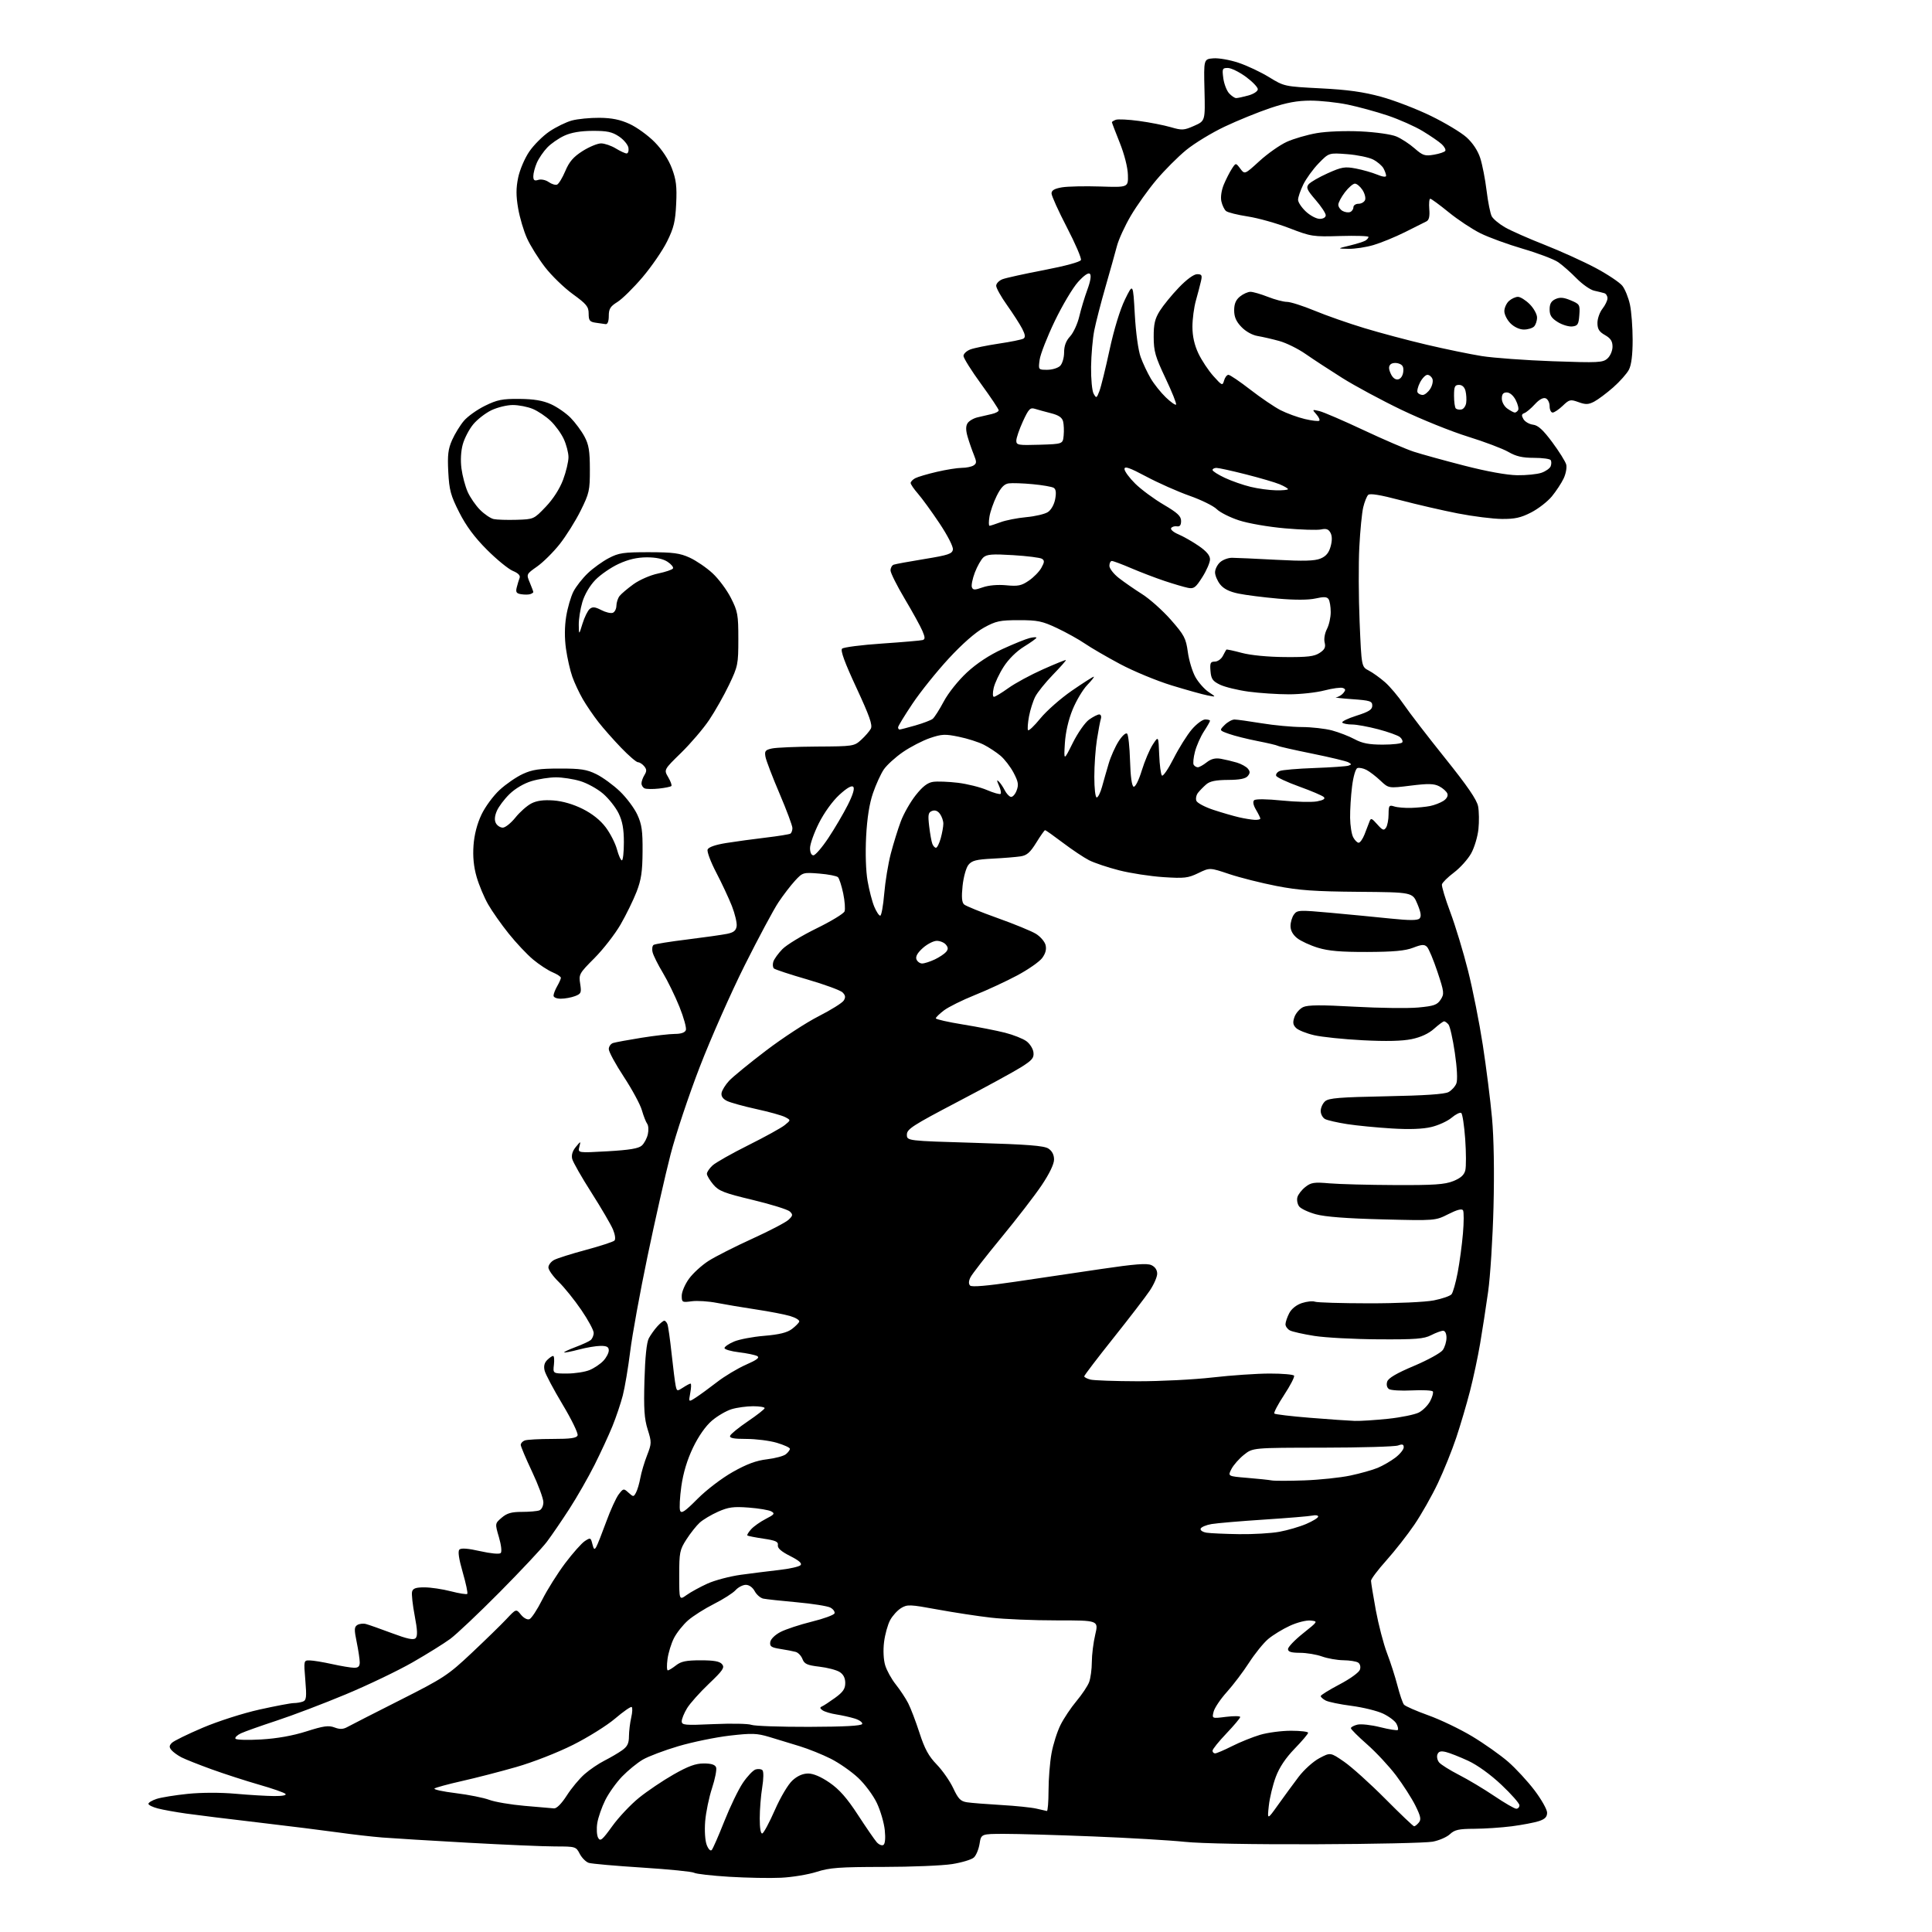 <?xml version="1.0" encoding="UTF-8" standalone="no"?>
<!-- Filename: 3868c895cef232ed58749d1c02a83d308ee3fa134496bd807ff5f1561aa3edf8.svg -->
<!-- Created with https://svgstud.io -->
<svg
  version="1.1"
  xmlns="http://www.w3.org/2000/svg"
  xmlns:xlink="http://www.w3.org/1999/xlink"
  xmlns:svg="http://www.w3.org/2000/svg"
  xmlns:rdf="http://www.w3.org/1999/02/22-rdf-syntax-ns#"
  xmlns:cc="http://creativecommons.org/ns#"
  xmlns:dc="http://purl.org/dc/elements/1.1/"
  viewBox="0 0 768 768"
  width="768"
  height="768"
  role="img"
  aria-labelledby="titleID descID"
>
  <title id="titleID">balloon animal godzilla</title>
  <desc id="descID">AI-generated SVG illustration: balloon animal godzilla, created on https://svgstud.io</desc>

  <rect width="100%" height="100%" fill="white" />


  <path stroke="none" fill="black" fill-rule="evenodd" d="M310.50,746.43C306.10,746.65 296.82,746.47 289.88,746.05C282.94,745.62 276.66,744.91 275.93,744.46C275.20,744.00 265.94,743.08 255.36,742.40C244.78,741.73 235.19,740.88 234.05,740.52C232.91,740.15 231.30,738.54 230.46,736.93C228.98,734.05 228.80,734.00 220.72,733.99C216.20,733.99 200.57,733.32 186.00,732.51C171.43,731.70 156.12,730.77 152.00,730.44C147.88,730.11 140.00,729.21 134.50,728.43C129.00,727.66 114.83,725.89 103.00,724.50C91.17,723.12 78.12,721.51 74.00,720.92C69.88,720.34 64.81,719.43 62.75,718.89C60.69,718.36 59.00,717.53 59.00,717.04C59.00,716.55 60.46,715.68 62.25,715.09C64.04,714.50 69.59,713.60 74.58,713.09C80.02,712.53 87.63,712.51 93.58,713.04C99.04,713.53 105.95,713.94 108.95,713.96C112.30,713.99 114.03,713.64 113.45,713.08C112.93,712.57 108.22,710.93 103.00,709.44C97.78,707.94 89.32,705.21 84.20,703.36C79.09,701.51 73.65,699.35 72.13,698.57C70.60,697.78 68.81,696.47 68.14,695.67C67.19,694.52 67.23,693.92 68.34,692.80C69.12,692.03 74.64,689.32 80.63,686.78C86.70,684.20 96.63,681.02 103.12,679.58C109.51,678.16 115.66,677.00 116.79,677.00C117.91,677.00 119.55,676.72 120.43,676.39C121.79,675.87 121.93,674.58 121.37,667.89C120.72,660.04 120.73,660.00 123.11,660.04C124.42,660.05 128.43,660.71 132.00,661.50C135.57,662.29 139.51,662.95 140.75,662.96C142.41,662.99 143.00,662.42 143.00,660.81C143.00,659.61 142.45,655.98 141.79,652.75C140.76,647.76 140.80,646.74 142.04,645.96C142.84,645.46 144.40,645.28 145.50,645.58C146.60,645.87 151.23,647.50 155.79,649.21C161.94,651.51 164.37,652.03 165.21,651.19C166.04,650.36 165.95,648.05 164.85,642.28C164.03,638.00 163.56,633.71 163.80,632.75C164.13,631.41 165.28,631.00 168.72,631.00C171.19,631.00 175.91,631.70 179.22,632.56C182.52,633.41 185.46,633.88 185.75,633.59C186.03,633.30 185.22,629.45 183.94,625.02C182.39,619.64 181.95,616.65 182.62,615.98C183.30,615.30 186.03,615.51 190.89,616.61C195.11,617.56 198.52,617.88 199.04,617.36C199.55,616.85 199.25,614.20 198.33,611.05C196.74,605.62 196.74,605.62 199.43,603.31C201.51,601.52 203.31,601.00 207.47,601.00C210.42,601.00 213.55,600.73 214.42,600.39C215.31,600.05 216.00,598.63 216.00,597.14C215.99,595.69 213.97,590.23 211.50,585.00C209.03,579.77 207.01,574.99 207.00,574.36C207.00,573.73 207.71,572.94 208.58,572.61C209.45,572.27 214.42,572.00 219.61,572.00C226.83,572.00 229.19,571.67 229.60,570.59C229.90,569.81 227.23,564.29 223.65,558.33C220.08,552.37 216.87,546.32 216.51,544.89C216.06,543.12 216.38,541.76 217.50,540.64C218.40,539.74 219.47,539.00 219.87,539.00C220.27,539.00 220.41,540.58 220.19,542.50C219.78,546.00 219.78,546.00 225.42,546.00C228.53,546.00 232.56,545.37 234.39,544.61C236.22,543.85 238.68,542.19 239.86,540.92C241.04,539.66 242.00,537.81 242.00,536.81C242.00,535.43 241.22,535.00 238.75,535.01C236.96,535.02 233.05,535.68 230.05,536.48C227.05,537.27 224.45,537.78 224.27,537.61C224.10,537.43 226.10,536.49 228.73,535.50C231.35,534.52 234.06,533.28 234.75,532.74C235.44,532.20 236.00,530.89 236.00,529.84C236.00,528.79 233.78,524.68 231.07,520.72C228.36,516.75 224.31,511.72 222.07,509.55C219.83,507.37 218.00,504.80 218.00,503.83C218.00,502.86 219.01,501.53 220.25,500.86C221.49,500.19 227.19,498.39 232.93,496.85C238.67,495.30 243.76,493.64 244.25,493.15C244.77,492.63 244.52,490.80 243.67,488.74C242.86,486.80 239.01,480.22 235.12,474.11C231.22,468.01 227.78,461.97 227.46,460.69C227.08,459.17 227.57,457.53 228.89,455.94C230.90,453.50 230.90,453.50 230.29,455.91C229.68,458.32 229.68,458.32 241.53,457.65C250.22,457.15 253.84,456.55 255.13,455.38C256.10,454.51 257.18,452.47 257.53,450.86C257.89,449.24 257.77,447.37 257.26,446.71C256.76,446.04 255.82,443.63 255.16,441.34C254.51,439.05 251.28,433.08 247.99,428.06C244.69,423.05 242.00,418.09 242.00,417.04C242.00,415.99 242.79,414.89 243.75,414.60C244.71,414.30 249.78,413.37 255.00,412.53C260.23,411.69 266.20,411.01 268.28,411.00C270.72,411.00 272.27,410.47 272.64,409.49C272.96,408.66 271.81,404.49 270.09,400.22C268.36,395.94 265.39,389.86 263.49,386.69C261.58,383.53 259.76,379.88 259.43,378.58C259.10,377.28 259.29,375.94 259.84,375.60C260.40,375.25 266.40,374.29 273.18,373.46C279.95,372.62 287.07,371.61 289.00,371.22C291.64,370.68 292.58,369.93 292.83,368.16C293.01,366.88 292.16,363.28 290.94,360.16C289.71,357.05 286.91,351.05 284.71,346.84C282.51,342.63 280.97,338.52 281.29,337.70C281.65,336.75 284.34,335.81 288.68,335.11C292.43,334.51 299.52,333.54 304.43,332.96C309.34,332.38 313.72,331.67 314.18,331.39C314.63,331.11 315.00,330.12 315.00,329.18C315.00,328.24 312.70,322.08 309.89,315.49C307.07,308.89 304.55,302.31 304.29,300.85C303.87,298.55 304.21,298.11 306.87,297.53C308.56,297.16 316.59,296.82 324.72,296.77C339.18,296.69 339.56,296.63 342.34,294.09C343.90,292.67 345.62,290.68 346.16,289.68C346.93,288.26 345.67,284.67 340.43,273.38C335.78,263.38 334.02,258.58 334.74,257.86C335.31,257.29 342.46,256.37 350.64,255.82C358.81,255.26 366.07,254.64 366.77,254.43C367.79,254.12 367.77,253.39 366.66,250.77C365.90,248.97 362.74,243.24 359.64,238.03C356.54,232.82 354.00,227.74 354.00,226.75C354.00,225.75 354.56,224.73 355.25,224.47C355.94,224.22 361.45,223.20 367.50,222.22C377.01,220.67 378.54,220.15 378.79,218.43C378.96,217.29 376.63,212.77 373.42,207.96C370.31,203.31 366.46,198.02 364.88,196.22C363.30,194.41 362.00,192.51 362.00,192.00C362.00,191.49 362.82,190.63 363.81,190.10C364.81,189.57 368.66,188.43 372.37,187.57C376.09,186.70 380.56,185.99 382.31,185.98C384.07,185.98 386.17,185.55 386.99,185.03C388.26,184.22 388.28,183.63 387.13,180.79C386.39,178.98 385.28,175.79 384.67,173.71C383.89,171.04 383.88,169.42 384.61,168.25C385.19,167.33 386.98,166.27 388.58,165.90C390.19,165.52 392.74,164.93 394.25,164.58C395.76,164.24 397.00,163.58 397.00,163.11C397.00,162.64 393.85,157.93 390.00,152.64C386.15,147.35 383.00,142.33 383.00,141.48C383.00,140.64 384.23,139.48 385.73,138.91C387.23,138.34 392.34,137.30 397.07,136.59C401.81,135.89 406.20,134.99 406.84,134.60C407.68,134.08 407.55,133.03 406.35,130.69C405.45,128.94 402.75,124.74 400.36,121.37C397.96,118.00 396.00,114.50 396.00,113.60C396.00,112.69 397.14,111.52 398.52,110.99C399.91,110.46 407.38,108.82 415.12,107.34C423.45,105.74 429.40,104.12 429.69,103.36C429.96,102.66 427.44,96.80 424.09,90.35C420.74,83.89 418.00,77.84 418.00,76.89C418.00,75.66 419.17,74.98 422.15,74.47C424.44,74.09 431.30,73.94 437.40,74.14C448.50,74.50 448.50,74.50 448.36,69.50C448.28,66.52 446.96,61.35 445.11,56.72C443.40,52.45 442.00,48.78 442.00,48.58C442.00,48.38 442.69,47.95 443.54,47.62C444.39,47.30 448.55,47.50 452.79,48.08C457.03,48.65 462.70,49.77 465.39,50.55C469.88,51.86 470.63,51.82 474.69,50.02C479.10,48.07 479.10,48.07 478.80,35.78C478.50,23.50 478.50,23.50 482.30,23.19C484.40,23.01 488.90,23.80 492.30,24.94C495.71,26.07 501.20,28.66 504.50,30.69C510.47,34.35 510.58,34.38 525.00,35.12C535.72,35.66 541.98,36.54 549.00,38.46C554.23,39.89 563.13,43.31 568.79,46.07C574.44,48.82 580.83,52.66 582.98,54.60C585.43,56.82 587.45,59.86 588.41,62.81C589.25,65.39 590.39,71.22 590.94,75.77C591.49,80.31 592.42,84.91 592.99,85.99C593.57,87.06 595.94,89.03 598.27,90.37C600.60,91.71 607.67,94.84 614.00,97.32C620.33,99.81 629.43,103.94 634.24,106.49C639.04,109.05 643.84,112.26 644.91,113.61C645.98,114.97 647.34,118.34 647.93,121.09C648.52,123.84 649.00,130.15 649.00,135.10C649.00,141.05 648.50,145.06 647.53,146.94C646.73,148.49 643.91,151.67 641.28,153.99C638.65,156.30 635.24,158.85 633.71,159.65C631.40,160.85 630.31,160.88 627.47,159.85C624.26,158.69 623.83,158.79 621.21,161.30C619.66,162.79 617.85,164.00 617.20,164.00C616.54,164.00 616.00,162.86 616.00,161.47C616.00,160.08 615.29,158.66 614.42,158.33C613.42,157.95 611.84,158.82 610.11,160.72C608.61,162.36 606.73,163.94 605.94,164.22C604.82,164.63 604.75,165.16 605.60,166.62C606.21,167.65 607.92,168.64 609.41,168.82C611.41,169.06 613.40,170.88 617.07,175.82C619.79,179.49 622.28,183.47 622.60,184.67C622.91,185.86 622.45,188.35 621.57,190.20C620.69,192.06 618.58,195.26 616.89,197.32C615.19,199.38 611.48,202.26 608.65,203.71C604.57,205.81 602.14,206.34 597.00,206.29C593.42,206.26 585.55,205.27 579.50,204.09C573.45,202.91 563.19,200.54 556.69,198.83C548.66,196.71 544.56,196.04 543.87,196.73C543.30,197.30 542.42,199.50 541.91,201.63C541.39,203.76 540.69,210.90 540.35,217.50C540.01,224.10 540.06,237.50 540.47,247.28C541.22,265.06 541.22,265.06 544.10,266.55C545.68,267.37 548.59,269.46 550.57,271.19C552.55,272.93 555.89,276.90 558.01,280.01C560.12,283.13 567.49,292.70 574.37,301.28C583.33,312.45 587.08,317.92 587.57,320.54C587.95,322.55 588.01,326.63 587.70,329.60C587.39,332.58 586.10,336.90 584.82,339.21C583.54,341.52 580.48,344.94 578.00,346.82C575.52,348.69 573.36,350.83 573.19,351.56C573.02,352.29 574.52,357.28 576.53,362.65C578.54,368.01 581.71,378.46 583.57,385.87C585.44,393.27 588.08,406.57 589.44,415.42C590.80,424.26 592.45,437.27 593.09,444.33C593.83,452.38 594.05,465.60 593.69,479.83C593.37,492.30 592.41,507.45 591.55,513.50C590.70,519.55 589.28,528.77 588.39,534.00C587.51,539.23 585.69,547.77 584.34,553.00C582.99,558.23 580.54,566.55 578.88,571.50C577.23,576.45 573.95,584.59 571.58,589.59C569.22,594.58 565.01,602.01 562.23,606.09C559.46,610.16 554.44,616.56 551.09,620.30C547.74,624.04 545.00,627.67 545.00,628.38C545.00,629.08 545.86,634.35 546.91,640.08C547.97,645.81 549.96,653.47 551.34,657.09C552.73,660.71 554.61,666.56 555.52,670.09C556.43,673.62 557.59,677.00 558.10,677.62C558.61,678.23 562.96,680.14 567.76,681.86C572.57,683.58 580.43,687.35 585.23,690.24C590.03,693.13 596.45,697.67 599.51,700.33C602.56,702.99 607.30,708.12 610.03,711.73C612.76,715.34 615.00,719.32 615.00,720.57C615.00,722.25 614.15,723.13 611.75,723.92C609.96,724.51 605.12,725.43 601.00,725.97C596.87,726.50 590.15,726.95 586.06,726.97C579.89,726.99 578.25,727.36 576.37,729.12C575.13,730.28 572.03,731.63 569.48,732.10C566.92,732.58 546.08,733.04 523.17,733.12C498.33,733.21 477.26,732.83 471.00,732.16C465.23,731.55 448.80,730.58 434.50,730.01C420.20,729.44 404.34,728.98 399.26,728.99C390.02,729.00 390.02,729.00 389.39,732.95C389.04,735.13 388.02,737.58 387.11,738.40C386.21,739.22 382.33,740.39 378.50,741.00C374.67,741.61 362.34,742.12 351.12,742.13C333.67,742.15 329.82,742.43 324.60,744.10C321.25,745.17 314.90,746.22 310.50,746.43zM282.92,735.41C283.39,734.91 285.64,729.77 287.92,724.00C290.21,718.23 293.52,711.36 295.29,708.74C297.05,706.13 299.33,703.72 300.35,703.39C301.37,703.07 302.60,703.20 303.08,703.68C303.59,704.19 303.55,707.09 302.99,710.53C302.45,713.81 302.01,719.35 302.01,722.83C302.00,726.78 302.39,729.04 303.04,728.82C303.61,728.63 305.86,724.43 308.03,719.49C310.28,714.38 313.29,709.31 315.01,707.75C316.99,705.94 319.14,705.00 321.26,705.00C323.33,705.00 326.37,706.30 329.77,708.64C333.64,711.31 336.66,714.73 341.00,721.39C344.26,726.40 347.64,731.30 348.50,732.29C349.37,733.27 350.56,733.77 351.16,733.40C351.84,732.98 352.05,730.75 351.71,727.48C351.41,724.59 350.00,719.76 348.57,716.74C347.14,713.72 343.79,709.20 341.11,706.70C338.44,704.20 333.56,700.80 330.28,699.14C326.99,697.48 321.42,695.23 317.90,694.15C314.38,693.06 308.95,691.40 305.82,690.47C300.84,688.98 298.91,688.92 289.97,689.95C284.38,690.61 275.23,692.49 269.65,694.14C264.07,695.79 257.70,698.20 255.50,699.49C253.30,700.78 249.62,703.79 247.32,706.17C245.01,708.55 242.00,712.78 240.61,715.56C239.22,718.35 237.79,722.46 237.43,724.70C237.07,726.95 237.23,729.58 237.77,730.56C238.63,732.10 239.39,731.47 243.39,725.92C245.93,722.39 250.71,717.32 254.01,714.65C257.31,711.98 263.48,707.82 267.73,705.40C273.56,702.08 276.51,701.00 279.76,701.00C282.72,701.00 284.25,701.48 284.66,702.55C284.98,703.40 284.26,707.11 283.05,710.80C281.84,714.48 280.61,720.42 280.32,724.00C280.02,727.79 280.28,731.72 280.94,733.41C281.59,735.09 282.43,735.94 282.92,735.41zM562.13,725.98C562.47,725.99 563.31,725.33 564.00,724.50C565.01,723.29 564.76,722.03 562.64,717.75C561.20,714.86 557.75,709.48 554.97,705.79C552.18,702.10 547.00,696.54 543.45,693.42C539.90,690.30 537.00,687.41 537.00,686.99C537.00,686.56 538.15,685.93 539.56,685.58C540.96,685.22 545.04,685.67 548.62,686.57C552.20,687.47 555.36,687.97 555.65,687.69C555.93,687.40 555.68,686.28 555.10,685.18C554.51,684.09 552.11,682.29 549.77,681.18C547.42,680.08 541.77,678.69 537.22,678.10C532.66,677.51 528.05,676.56 526.97,675.98C525.88,675.40 525.00,674.61 525.01,674.21C525.02,673.82 528.39,671.73 532.50,669.57C536.73,667.35 540.25,664.80 540.60,663.70C540.96,662.55 540.66,661.40 539.86,660.89C539.11,660.42 536.48,660.00 534.00,659.97C531.52,659.94 527.70,659.26 525.50,658.47C523.30,657.68 519.36,657.02 516.75,657.02C513.24,657.00 512.00,656.62 512.00,655.53C512.00,654.72 514.69,651.91 517.99,649.28C523.98,644.50 523.98,644.50 520.97,644.19C519.29,644.01 515.65,644.93 512.73,646.28C509.85,647.60 505.98,649.97 504.11,651.55C502.25,653.12 498.83,657.36 496.51,660.95C494.19,664.55 490.23,669.78 487.71,672.58C485.19,675.37 482.81,678.90 482.43,680.42C481.74,683.18 481.74,683.18 487.37,682.47C490.47,682.09 493.00,682.12 493.00,682.54C493.00,682.97 490.52,685.91 487.50,689.09C484.48,692.26 482.00,695.33 482.00,695.93C482.00,696.52 482.46,697.00 483.03,697.00C483.59,697.00 486.63,695.70 489.78,694.11C492.93,692.52 497.94,690.50 500.93,689.61C503.92,688.73 509.43,688.00 513.18,688.00C516.93,688.00 520.00,688.36 520.00,688.80C520.00,689.24 517.58,692.10 514.63,695.14C511.05,698.84 508.55,702.58 507.14,706.37C505.97,709.49 504.73,714.62 504.38,717.77C503.75,723.50 503.75,723.50 508.03,717.50C510.38,714.20 514.05,709.19 516.18,706.38C518.34,703.52 522.00,700.22 524.46,698.91C528.87,696.57 528.87,696.57 534.31,700.32C537.30,702.39 544.65,709.00 550.63,715.02C556.61,721.04 561.78,725.98 562.13,725.98zM416.15,719.90C416.51,719.95 416.80,716.29 416.81,711.75C416.81,707.21 417.34,700.58 417.99,697.00C418.63,693.42 420.25,688.34 421.57,685.70C422.89,683.05 425.75,678.78 427.92,676.20C430.09,673.61 432.35,670.23 432.94,668.68C433.52,667.14 434.01,663.54 434.02,660.68C434.02,657.83 434.63,652.94 435.37,649.81C436.71,644.12 436.71,644.12 420.10,644.13C410.97,644.14 399.23,643.65 394.00,643.05C388.77,642.46 379.18,640.99 372.68,639.80C361.70,637.78 360.67,637.74 358.21,639.23C356.75,640.12 354.78,642.29 353.83,644.05C352.89,645.82 351.80,649.72 351.43,652.73C351.02,655.99 351.20,659.73 351.87,661.96C352.49,664.03 354.39,667.47 356.10,669.61C357.80,671.75 360.02,675.10 361.02,677.06C362.03,679.02 364.05,684.33 365.52,688.87C367.57,695.21 369.15,698.10 372.35,701.40C374.63,703.75 377.59,707.99 378.92,710.82C380.92,715.10 381.85,716.05 384.41,716.44C386.11,716.70 392.23,717.18 398.00,717.52C403.77,717.85 410.07,718.50 412.00,718.96C413.93,719.42 415.79,719.84 416.15,719.90zM220.22,718.86C221.28,718.95 223.22,716.99 225.30,713.75C227.15,710.86 230.32,707.04 232.36,705.26C234.39,703.47 237.96,701.05 240.28,699.88C242.60,698.70 245.74,696.87 247.25,695.80C249.39,694.29 250.01,693.05 250.02,690.18C250.04,688.16 250.44,684.81 250.92,682.74C251.40,680.68 251.48,678.80 251.10,678.56C250.72,678.32 247.76,680.39 244.53,683.14C241.30,685.90 233.75,690.62 227.76,693.62C221.55,696.73 211.83,700.53 205.18,702.43C198.76,704.27 189.00,706.79 183.50,708.02C178.00,709.26 173.15,710.59 172.71,710.97C172.28,711.36 176.11,712.19 181.21,712.81C186.32,713.44 192.30,714.64 194.50,715.47C196.70,716.30 203.00,717.37 208.50,717.85C214.00,718.33 219.27,718.79 220.22,718.86zM602.75,719.00C603.44,719.00 604.00,718.38 604.00,717.62C604.00,716.86 600.78,713.21 596.85,709.50C592.51,705.40 587.31,701.65 583.60,699.93C580.25,698.38 576.27,696.81 574.76,696.45C572.73,695.96 571.86,696.21 571.40,697.41C571.06,698.30 571.36,699.73 572.08,700.60C572.80,701.46 576.34,703.68 579.94,705.53C583.55,707.37 589.88,711.16 594.00,713.94C598.12,716.72 602.06,719.00 602.75,719.00zM103.82,691.46C110.15,691.09 116.37,689.98 121.81,688.25C128.62,686.08 130.64,685.80 132.98,686.69C135.13,687.50 136.41,687.45 138.17,686.47C139.45,685.76 148.82,680.97 158.99,675.84C176.41,667.04 178.06,665.96 187.49,657.09C192.99,651.91 199.22,645.84 201.33,643.59C205.17,639.50 205.17,639.50 207.08,641.86C208.18,643.21 209.62,643.98 210.46,643.65C211.27,643.34 213.56,639.85 215.55,635.90C217.54,631.94 221.64,625.43 224.65,621.42C227.67,617.42 231.19,613.45 232.47,612.61C234.69,611.15 234.84,611.21 235.48,613.78C236.03,615.98 236.32,616.18 237.04,614.89C237.53,614.02 239.30,609.53 240.99,604.91C242.67,600.28 244.91,595.39 245.95,594.03C247.79,591.63 247.91,591.61 249.84,593.36C251.77,595.10 251.88,595.10 252.83,593.31C253.38,592.30 254.15,589.67 254.55,587.48C254.95,585.29 256.14,581.27 257.21,578.54C259.05,573.79 259.07,573.34 257.46,568.23C256.12,563.97 255.86,560.04 256.18,548.70C256.44,539.48 257.05,533.62 257.91,532.00C258.65,530.62 260.17,528.49 261.30,527.25C262.43,526.01 263.67,525.00 264.07,525.00C264.46,525.00 265.03,525.63 265.32,526.40C265.62,527.18 266.37,532.46 266.98,538.15C267.59,543.84 268.32,549.55 268.59,550.84C269.06,553.07 269.19,553.10 271.51,551.59C272.84,550.71 274.19,550.00 274.51,550.00C274.83,550.00 274.78,551.67 274.39,553.71C273.70,557.43 273.70,557.43 276.60,555.55C278.19,554.52 281.98,551.76 285.00,549.42C288.02,547.07 293.20,543.97 296.50,542.51C300.91,540.58 302.10,539.66 301.00,539.06C300.18,538.61 296.91,537.93 293.75,537.55C290.59,537.17 288.00,536.42 288.00,535.88C288.00,535.34 289.69,534.18 291.75,533.30C293.81,532.42 299.23,531.38 303.80,531.01C309.69,530.52 312.86,529.74 314.74,528.35C316.19,527.26 317.53,525.92 317.71,525.36C317.90,524.79 316.29,523.80 314.13,523.16C311.98,522.51 305.88,521.33 300.59,520.54C295.29,519.74 288.27,518.56 284.98,517.92C281.68,517.27 277.19,516.98 275.00,517.27C271.17,517.79 271.00,517.69 271.00,515.05C271.00,513.54 272.29,510.52 273.87,508.34C275.45,506.16 278.94,502.97 281.62,501.25C284.30,499.53 292.12,495.56 299.00,492.43C305.88,489.30 312.39,485.90 313.47,484.87C315.19,483.24 315.26,482.83 313.97,481.59C313.16,480.81 306.54,478.75 299.27,477.00C287.74,474.24 285.71,473.44 283.52,470.84C282.13,469.19 281.00,467.28 281.00,466.60C281.00,465.91 282.01,464.42 283.25,463.28C284.49,462.14 290.90,458.51 297.50,455.22C304.10,451.93 310.60,448.34 311.94,447.25C314.38,445.27 314.38,445.27 312.16,444.09C310.94,443.43 305.80,441.99 300.73,440.89C295.66,439.78 290.39,438.32 289.01,437.65C287.35,436.84 286.61,435.76 286.83,434.46C287.02,433.38 288.37,431.21 289.83,429.63C291.30,428.05 297.90,422.65 304.50,417.63C311.10,412.61 320.51,406.46 325.41,403.98C330.30,401.49 334.80,398.68 335.39,397.74C336.20,396.45 336.09,395.66 334.93,394.50C334.09,393.66 327.79,391.35 320.95,389.36C314.10,387.38 308.12,385.41 307.65,384.98C307.18,384.55 307.08,383.34 307.41,382.28C307.75,381.22 309.38,378.97 311.03,377.28C312.69,375.59 318.78,371.89 324.57,369.06C330.36,366.23 335.37,363.19 335.72,362.29C336.06,361.40 335.82,358.18 335.19,355.15C334.55,352.11 333.61,349.21 333.11,348.71C332.60,348.20 329.25,347.55 325.66,347.26C319.25,346.75 319.07,346.80 316.01,350.12C314.30,351.98 311.33,355.85 309.42,358.72C307.50,361.60 301.48,372.85 296.03,383.72C290.59,394.60 282.56,412.74 278.20,424.03C273.83,435.31 268.58,451.05 266.54,458.99C264.49,466.92 260.38,485.10 257.40,499.39C254.42,513.67 251.32,530.67 250.52,537.18C249.71,543.68 248.38,551.59 247.56,554.75C246.74,557.91 244.89,563.40 243.45,566.94C242.01,570.48 238.81,577.39 236.35,582.30C233.88,587.21 229.38,595.09 226.33,599.81C223.28,604.53 219.24,610.44 217.34,612.95C215.44,615.45 207.05,624.40 198.70,632.83C190.34,641.26 181.47,649.65 179.00,651.47C176.53,653.29 169.78,657.50 164.00,660.81C158.22,664.12 146.30,669.84 137.50,673.51C128.70,677.19 116.33,681.89 110.00,683.97C103.67,686.05 97.28,688.32 95.78,689.02C94.29,689.72 93.30,690.68 93.60,691.16C93.90,691.64 98.49,691.77 103.82,691.46zM321.63,686.45C335.80,686.41 342.49,686.04 342.74,685.29C342.94,684.69 341.62,683.73 339.80,683.16C337.99,682.60 334.69,681.86 332.48,681.52C330.27,681.18 327.79,680.44 326.98,679.87C325.93,679.14 325.84,678.71 326.69,678.36C327.34,678.10 329.70,676.55 331.94,674.93C335.12,672.63 336.00,671.34 336.00,669.02C336.00,667.02 335.26,665.58 333.75,664.63C332.51,663.85 328.89,662.90 325.70,662.53C320.86,661.96 319.74,661.45 319.00,659.51C318.51,658.22 317.30,656.94 316.31,656.66C315.31,656.38 312.56,655.84 310.19,655.48C306.58,654.91 305.94,654.47 306.19,652.74C306.37,651.55 308.08,649.87 310.28,648.73C312.36,647.65 317.96,645.81 322.71,644.63C327.47,643.46 331.53,641.97 331.74,641.32C331.95,640.67 331.20,639.64 330.08,639.04C328.96,638.44 322.97,637.49 316.77,636.93C310.57,636.37 304.57,635.72 303.43,635.48C302.30,635.25 300.76,633.92 300.01,632.53C299.20,631.01 297.79,630.00 296.49,630.00C295.29,630.00 293.45,630.95 292.40,632.11C291.36,633.27 287.48,635.74 283.80,637.60C280.11,639.46 275.47,642.40 273.49,644.14C271.51,645.89 269.00,649.04 267.92,651.15C266.84,653.26 265.68,657.02 265.35,659.50C265.01,661.97 265.06,664.00 265.46,664.00C265.86,664.00 267.33,663.10 268.73,662.00C270.74,660.42 272.78,660.00 278.51,660.00C283.84,660.00 286.10,660.41 287.04,661.55C288.15,662.88 287.38,664.01 281.78,669.34C278.17,672.78 274.28,677.14 273.12,679.04C271.96,680.94 271.01,683.27 271.00,684.22C271.00,685.78 272.14,685.88 283.75,685.36C290.76,685.05 297.49,685.18 298.69,685.65C299.90,686.12 310.22,686.48 321.63,686.45zM272.95,634.04C274.57,632.88 278.28,630.85 281.20,629.52C284.11,628.19 290.10,626.61 294.50,626.00C298.90,625.40 305.80,624.54 309.82,624.08C313.85,623.62 317.62,622.78 318.20,622.20C318.93,621.47 317.68,620.36 314.09,618.54C310.53,616.74 309.02,615.40 309.21,614.23C309.44,612.86 308.32,612.35 303.50,611.64C300.20,611.15 297.32,610.58 297.09,610.38C296.86,610.18 297.54,609.06 298.59,607.90C299.64,606.74 302.27,604.89 304.43,603.78C307.81,602.06 308.11,601.64 306.62,600.81C305.67,600.27 301.62,599.59 297.63,599.29C291.57,598.83 289.57,599.10 285.45,600.92C282.74,602.12 279.44,604.09 278.12,605.30C276.80,606.51 274.43,609.50 272.86,611.95C270.21,616.07 270.00,617.11 270.00,626.26C270.00,636.14 270.00,636.14 272.95,634.04zM492.57,609.85C498.10,609.93 505.30,609.51 508.57,608.91C511.83,608.31 516.64,606.91 519.25,605.79C521.86,604.67 524.00,603.35 524.00,602.86C524.00,602.37 522.99,602.18 521.75,602.46C520.51,602.73 511.85,603.45 502.50,604.06C493.15,604.67 483.74,605.47 481.58,605.84C479.43,606.21 477.49,607.04 477.27,607.68C477.05,608.34 478.12,609.04 479.69,609.28C481.24,609.51 487.03,609.77 492.57,609.85zM277.27,595.82C280.82,592.25 286.90,587.61 291.27,585.14C296.84,581.99 300.62,580.59 304.91,580.09C308.16,579.70 311.54,578.80 312.41,578.07C313.29,577.35 314.00,576.38 314.00,575.92C314.00,575.45 311.67,574.39 308.82,573.54C305.97,572.69 300.53,572.00 296.74,572.00C291.67,572.00 289.94,571.67 290.23,570.75C290.45,570.06 293.62,567.48 297.28,565.00C300.94,562.52 303.95,560.16 303.96,559.75C303.98,559.34 301.91,559.00 299.37,559.00C296.82,559.00 292.99,559.52 290.86,560.16C288.73,560.80 285.19,562.86 282.99,564.74C280.50,566.87 277.68,570.89 275.49,575.44C273.17,580.29 271.61,585.43 270.85,590.77C270.23,595.20 270.00,599.56 270.35,600.48C270.86,601.81 272.24,600.88 277.27,595.82zM518.50,588.48C524.55,588.26 532.76,587.40 536.75,586.56C540.74,585.72 545.66,584.33 547.69,583.48C549.73,582.63 552.88,580.80 554.70,579.42C556.51,578.03 558.00,576.19 558.00,575.33C558.00,574.13 557.48,573.96 555.75,574.60C554.51,575.06 541.01,575.45 525.75,575.47C498.00,575.50 498.00,575.50 494.51,578.29C492.58,579.82 490.34,582.37 489.52,583.95C488.04,586.83 488.04,586.83 495.77,587.47C500.02,587.82 504.40,588.28 505.50,588.49C506.60,588.70 512.45,588.69 518.50,588.48zM538.50,564.83C540.70,564.91 546.68,564.52 551.79,563.99C556.90,563.45 562.41,562.32 564.03,561.49C565.64,560.65 567.67,558.61 568.52,556.95C569.38,555.30 569.86,553.58 569.58,553.13C569.31,552.69 565.58,552.50 561.29,552.71C557.01,552.93 552.89,552.68 552.14,552.18C551.32,551.62 551.04,550.44 551.43,549.22C551.88,547.81 555.14,545.89 562.07,542.97C567.56,540.65 572.72,537.81 573.53,536.66C574.34,535.50 575.00,533.31 575.00,531.78C575.00,530.12 574.46,529.00 573.65,529.00C572.91,529.00 570.78,529.79 568.90,530.75C566.02,532.23 562.83,532.49 548.00,532.40C538.38,532.35 526.90,531.74 522.50,531.05C518.10,530.36 513.71,529.37 512.75,528.86C511.79,528.35 511.00,527.25 511.00,526.42C511.00,525.58 511.67,523.61 512.48,522.03C513.40,520.26 515.33,518.72 517.52,517.99C519.48,517.35 521.82,517.10 522.72,517.45C523.62,517.79 533.26,518.08 544.15,518.09C555.42,518.10 566.53,517.60 569.95,516.93C573.26,516.28 576.43,515.18 577.01,514.49C577.58,513.80 578.68,509.92 579.45,505.87C580.22,501.81 581.16,494.83 581.54,490.35C581.93,485.87 581.94,481.71 581.57,481.11C581.12,480.38 579.18,480.89 575.73,482.64C570.56,485.25 570.56,485.25 549.53,484.72C535.43,484.37 526.71,483.70 523.06,482.69C520.06,481.87 517.07,480.45 516.41,479.55C515.75,478.65 515.44,477.02 515.73,475.93C516.01,474.84 517.43,473.01 518.87,471.87C521.17,470.05 522.37,469.86 528.50,470.40C532.35,470.73 544.06,471.04 554.52,471.08C570.03,471.15 574.31,470.86 577.68,469.51C580.63,468.33 582.01,467.10 582.48,465.24C582.84,463.80 582.82,458.20 582.44,452.79C582.05,447.38 581.34,442.71 580.85,442.41C580.36,442.10 578.64,442.96 577.04,444.31C575.43,445.67 571.81,447.33 568.99,448.00C565.57,448.82 560.34,449.02 553.19,448.58C547.31,448.22 539.35,447.45 535.50,446.85C531.65,446.25 527.71,445.35 526.75,444.85C525.79,444.34 525.00,442.89 525.00,441.62C525.00,440.35 525.79,438.62 526.75,437.77C528.18,436.50 532.58,436.15 551.00,435.79C566.27,435.50 574.24,434.96 575.80,434.12C577.06,433.44 578.48,431.88 578.94,430.65C579.45,429.31 579.21,424.48 578.32,418.48C577.52,413.01 576.38,407.96 575.80,407.26C575.23,406.57 574.44,406.00 574.06,406.00C573.67,406.00 571.87,407.33 570.05,408.96C567.90,410.88 564.78,412.32 561.15,413.07C557.39,413.85 551.03,414.00 541.76,413.52C534.18,413.13 525.45,412.23 522.38,411.51C519.30,410.80 516.07,409.50 515.19,408.62C513.96,407.39 513.82,406.41 514.57,404.27C515.11,402.75 516.66,400.98 518.02,400.34C519.87,399.47 525.08,399.43 538.50,400.18C548.40,400.73 559.78,400.87 563.78,400.50C570.01,399.92 571.30,399.47 572.67,397.38C574.17,395.08 574.10,394.40 571.41,386.31C569.83,381.57 567.96,377.10 567.25,376.39C566.20,375.34 565.19,375.40 561.73,376.74C558.56,377.96 553.98,378.38 543.50,378.42C533.02,378.45 528.09,378.03 523.91,376.75C520.83,375.81 517.12,374.10 515.66,372.95C513.94,371.59 513.00,369.89 513.00,368.12C513.00,366.61 513.61,364.54 514.37,363.52C515.66,361.74 516.42,361.71 529.12,362.86C536.48,363.53 547.15,364.56 552.84,365.15C560.31,365.92 563.49,365.91 564.28,365.12C565.08,364.32 564.85,362.74 563.44,359.35C561.50,354.68 561.50,354.68 540.00,354.51C522.61,354.37 516.38,353.93 507.42,352.19C501.32,351.00 492.87,348.87 488.63,347.45C480.92,344.86 480.92,344.86 476.35,347.07C472.26,349.05 470.78,349.22 462.42,348.67C457.27,348.33 449.37,347.12 444.87,345.97C440.36,344.82 434.98,343.01 432.92,341.96C430.85,340.90 426.18,337.78 422.53,335.02C418.88,332.26 415.69,330.00 415.44,330.00C415.19,330.00 413.61,332.24 411.93,334.97C409.51,338.88 408.20,340.04 405.68,340.42C403.93,340.69 398.93,341.10 394.57,341.32C388.07,341.65 386.34,342.09 384.97,343.79C384.04,344.93 383.01,348.65 382.64,352.13C382.17,356.63 382.35,358.73 383.24,359.53C383.93,360.15 389.90,362.57 396.50,364.93C403.10,367.28 409.96,370.10 411.75,371.18C413.54,372.27 415.29,374.29 415.63,375.67C416.06,377.37 415.62,379.03 414.27,380.84C413.18,382.30 408.74,385.40 404.39,387.73C400.05,390.05 392.45,393.58 387.50,395.56C382.55,397.55 377.04,400.28 375.25,401.64C373.46,402.99 372.00,404.42 372.00,404.80C372.00,405.19 376.86,406.29 382.79,407.25C388.72,408.21 396.26,409.69 399.54,410.53C402.82,411.37 406.62,412.87 408.00,413.88C409.38,414.88 410.64,416.88 410.81,418.32C411.08,420.53 410.31,421.45 405.91,424.22C403.05,426.02 391.66,432.24 380.60,438.03C362.74,447.39 360.50,448.84 360.50,451.03C360.50,453.50 360.50,453.50 387.50,454.30C408.54,454.93 415.00,455.43 416.75,456.57C418.23,457.54 419.00,459.04 419.00,460.94C419.00,462.75 417.15,466.59 414.07,471.17C411.37,475.20 404.13,484.57 398.01,492.00C391.88,499.43 386.37,506.52 385.76,507.78C385.03,509.27 384.99,510.39 385.64,511.04C386.29,511.69 392.43,511.16 403.56,509.51C412.88,508.13 428.34,505.84 437.93,504.42C451.05,502.48 455.93,502.10 457.68,502.90C459.15,503.57 460.00,504.82 460.00,506.31C460.00,507.60 458.67,510.65 457.03,513.08C455.40,515.51 448.88,524.01 442.53,531.97C436.19,539.92 431.00,546.74 431.00,547.11C431.00,547.48 432.12,548.06 433.49,548.41C434.86,548.75 443.30,549.05 452.24,549.07C461.18,549.09 474.57,548.41 482.00,547.56C489.43,546.71 499.64,546.01 504.69,546.01C509.75,546.00 514.12,546.38 514.41,546.85C514.70,547.32 512.92,550.76 510.46,554.51C508.00,558.25 506.25,561.58 506.57,561.91C506.88,562.23 513.30,563.00 520.82,563.60C528.35,564.21 536.30,564.76 538.50,564.83zM222.93,397.00C221.23,397.00 220.01,396.47 220.04,395.75C220.05,395.06 220.71,393.38 221.50,392.00C222.29,390.62 222.95,389.14 222.96,388.70C222.98,388.26 221.50,387.27 219.66,386.50C217.82,385.73 214.34,383.45 211.92,381.43C209.50,379.41 205.14,374.78 202.22,371.13C199.29,367.48 195.61,362.25 194.04,359.50C192.46,356.75 190.40,351.83 189.46,348.57C188.30,344.54 187.91,340.55 188.23,336.07C188.53,331.83 189.65,327.50 191.37,323.86C192.84,320.75 196.09,316.33 198.60,314.02C201.10,311.71 205.25,308.85 207.82,307.67C211.62,305.92 214.38,305.51 222.50,305.51C230.87,305.50 233.25,305.87 237.08,307.76C239.59,309.00 243.79,312.06 246.41,314.57C249.03,317.08 252.14,321.24 253.33,323.81C255.12,327.67 255.49,330.26 255.43,338.50C255.38,346.46 254.90,349.72 253.05,354.50C251.77,357.80 248.91,363.65 246.69,367.50C244.46,371.35 239.80,377.35 236.33,380.84C230.25,386.93 230.03,387.33 230.63,391.07C231.19,394.62 231.02,395.04 228.56,395.98C227.08,396.54 224.55,397.00 222.93,397.00zM366.57,383.00C367.46,383.00 369.71,382.28 371.55,381.41C373.40,380.53 375.43,379.18 376.08,378.41C376.97,377.33 376.95,376.65 376.00,375.50C375.32,374.68 373.69,374.00 372.39,374.00C371.09,374.00 368.60,375.28 366.85,376.84C364.72,378.75 363.88,380.23 364.30,381.34C364.65,382.25 365.67,383.00 366.57,383.00zM349.90,364.00C350.37,364.00 351.09,360.07 351.49,355.27C351.89,350.47 353.07,343.28 354.12,339.28C355.17,335.28 356.95,329.53 358.09,326.50C359.22,323.47 361.88,318.80 364.00,316.12C366.75,312.64 368.72,311.12 370.90,310.80C372.58,310.55 377.01,310.72 380.73,311.16C384.45,311.61 389.68,312.91 392.35,314.06C395.01,315.20 397.45,315.88 397.76,315.57C398.07,315.26 397.77,313.77 397.09,312.25C396.17,310.21 396.16,309.80 397.04,310.67C397.70,311.31 398.74,312.85 399.37,314.09C399.99,315.33 401.06,316.53 401.74,316.75C402.43,316.98 403.48,315.89 404.09,314.33C405.00,311.96 404.81,310.79 402.93,307.20C401.68,304.83 399.33,301.77 397.70,300.40C396.07,299.03 393.08,297.06 391.06,296.03C389.04,295.00 384.60,293.58 381.18,292.88C375.68,291.74 374.38,291.80 369.69,293.39C366.79,294.38 361.96,296.87 358.96,298.93C355.96,300.99 352.53,304.11 351.33,305.86C350.14,307.61 348.20,311.85 347.03,315.27C345.59,319.44 344.69,325.16 344.30,332.54C343.96,339.16 344.18,346.24 344.88,350.21C345.51,353.84 346.70,358.44 347.53,360.41C348.35,362.38 349.42,364.00 349.90,364.00zM247.21,342.00C247.64,342.00 248.00,338.77 248.00,334.82C248.00,329.57 247.44,326.46 245.91,323.32C244.76,320.95 241.97,317.42 239.71,315.48C237.44,313.54 233.35,311.29 230.61,310.48C227.88,309.66 223.55,309.00 221.00,309.00C218.45,309.00 214.10,309.67 211.35,310.49C208.31,311.39 204.84,313.43 202.55,315.65C200.47,317.67 198.19,320.71 197.48,322.40C196.61,324.45 196.50,326.06 197.13,327.24C197.65,328.21 198.88,329.00 199.87,329.00C200.86,329.00 203.11,327.20 204.88,325.00C206.64,322.80 209.49,320.28 211.21,319.39C213.37,318.27 216.06,317.91 220.01,318.19C223.65,318.46 227.83,319.67 231.60,321.55C235.44,323.47 238.65,326.03 240.79,328.88C242.60,331.29 244.60,335.22 245.25,337.63C245.89,340.03 246.77,342.00 247.21,342.00zM323.35,340.00C324.10,340.00 326.76,336.91 329.27,333.14C331.78,329.37 335.25,323.46 336.99,320.02C339.06,315.91 339.81,313.41 339.17,312.77C338.53,312.13 336.61,313.24 333.60,316.01C330.90,318.50 327.58,323.12 325.51,327.25C323.58,331.11 322.00,335.56 322.00,337.13C322.00,338.88 322.53,340.00 323.35,340.00zM372.06,337.00C372.53,337.00 373.37,335.31 373.95,333.25C374.52,331.19 374.99,328.57 374.99,327.44C375.00,326.31 374.39,324.55 373.64,323.53C372.76,322.32 371.67,321.91 370.51,322.36C368.99,322.94 368.82,323.83 369.36,328.44C369.71,331.40 370.27,334.54 370.61,335.41C370.94,336.29 371.59,337.00 372.06,337.00zM540.09,335.00C540.64,335.00 541.69,333.54 542.40,331.75C543.12,329.96 543.99,327.68 544.35,326.69C544.92,325.06 545.24,325.16 547.48,327.69C549.58,330.06 550.12,330.27 550.97,329.00C551.52,328.18 551.98,325.78 551.98,323.68C552.00,320.18 552.19,319.92 554.25,320.58C555.49,320.98 558.52,321.23 561.00,321.15C563.48,321.07 566.85,320.74 568.50,320.40C570.15,320.07 572.50,319.17 573.72,318.40C575.08,317.54 575.71,316.40 575.35,315.46C575.02,314.62 573.57,313.32 572.13,312.57C570.01,311.48 567.80,311.43 560.75,312.30C552.00,313.39 552.00,313.39 548.75,310.32C546.96,308.62 544.45,306.70 543.17,306.04C541.89,305.38 540.27,305.07 539.57,305.33C538.85,305.61 537.94,308.75 537.46,312.66C536.99,316.42 536.65,322.02 536.69,325.09C536.73,328.17 537.28,331.66 537.92,332.84C538.55,334.03 539.53,335.00 540.09,335.00zM498.75,325.90C499.99,325.95 501.00,325.73 501.00,325.40C501.00,325.08 500.23,323.51 499.29,321.91C498.21,320.08 497.93,318.69 498.54,318.11C499.12,317.56 503.54,317.61 509.66,318.23C515.24,318.79 521.49,318.94 523.54,318.56C526.07,318.08 526.93,317.53 526.24,316.84C525.68,316.28 521.27,314.40 516.44,312.66C511.61,310.92 507.49,308.99 507.29,308.37C507.08,307.75 507.72,306.90 508.71,306.48C509.69,306.06 515.90,305.53 522.50,305.30C529.10,305.06 535.17,304.64 536.00,304.37C537.33,303.92 537.33,303.77 536.00,303.03C535.17,302.56 528.71,301.02 521.64,299.58C514.57,298.15 508.42,296.76 507.99,296.49C507.55,296.22 503.89,295.36 499.85,294.57C495.81,293.78 490.73,292.51 488.57,291.74C484.65,290.35 484.65,290.35 486.82,288.18C488.02,286.98 489.79,286.01 490.75,286.02C491.71,286.03 496.55,286.70 501.50,287.51C506.45,288.33 513.65,289.00 517.50,289.01C521.35,289.02 526.75,289.63 529.50,290.36C532.25,291.10 536.29,292.67 538.49,293.85C541.51,295.48 544.21,296.00 549.68,296.00C553.64,296.00 557.13,295.60 557.43,295.11C557.73,294.63 557.31,293.68 556.50,293.00C555.69,292.33 551.79,290.93 547.83,289.89C543.87,288.85 539.22,288.00 537.48,288.00C535.75,288.00 534.00,287.67 533.59,287.26C533.19,286.85 535.70,285.62 539.18,284.51C544.16,282.93 545.50,282.08 545.50,280.50C545.50,278.71 544.64,278.44 537.50,277.93C533.10,277.62 530.23,277.28 531.13,277.18C532.02,277.08 533.31,276.33 533.99,275.51C534.98,274.32 534.94,273.92 533.80,273.48C533.01,273.18 529.72,273.62 526.48,274.46C523.23,275.31 516.88,276.00 512.36,276.00C507.84,276.00 500.62,275.52 496.32,274.94C492.02,274.35 486.93,273.11 485.00,272.19C482.05,270.76 481.45,269.92 481.19,266.75C480.92,263.55 481.18,263.00 482.90,263.00C484.02,263.00 485.46,261.99 486.10,260.75C486.74,259.51 487.37,258.38 487.49,258.23C487.62,258.07 490.37,258.66 493.61,259.53C497.16,260.48 503.96,261.14 510.71,261.19C519.74,261.27 522.43,260.95 524.55,259.56C526.60,258.22 527.04,257.30 526.57,255.41C526.22,254.03 526.61,251.72 527.48,250.04C528.32,248.42 528.99,245.39 528.98,243.30C528.98,241.21 528.60,238.92 528.15,238.21C527.52,237.22 526.30,237.15 522.95,237.90C520.14,238.53 514.79,238.55 508.03,237.96C502.24,237.45 495.15,236.55 492.27,235.95C488.68,235.21 486.41,234.06 485.02,232.30C483.91,230.89 483.00,228.74 483.00,227.52C483.00,226.30 483.89,224.50 484.99,223.51C486.08,222.52 488.22,221.72 489.74,221.73C491.26,221.73 499.10,222.09 507.17,222.52C518.25,223.11 522.60,222.99 524.91,222.04C527.11,221.13 528.24,219.77 528.94,217.24C529.59,214.89 529.57,213.07 528.89,211.79C528.12,210.35 527.19,210.02 525.18,210.46C523.70,210.79 517.21,210.59 510.76,210.02C504.22,209.45 496.14,208.05 492.51,206.85C488.92,205.68 484.94,203.67 483.66,202.39C482.38,201.11 477.51,198.71 472.84,197.07C468.18,195.42 460.45,191.99 455.68,189.45C448.95,185.87 447.00,185.20 447.00,186.44C447.00,187.33 448.93,189.95 451.29,192.28C453.65,194.60 458.71,198.34 462.54,200.59C468.10,203.86 469.50,205.17 469.50,207.09C469.50,208.79 469.00,209.42 467.83,209.22C466.90,209.07 465.87,209.40 465.54,209.94C465.20,210.49 466.51,211.60 468.45,212.41C470.39,213.23 474.01,215.29 476.49,216.99C479.59,219.12 481.00,220.80 481.00,222.35C481.00,223.59 479.63,226.77 477.95,229.41C475.28,233.62 474.58,234.15 472.20,233.67C470.72,233.37 466.57,232.15 463.00,230.96C459.43,229.77 453.46,227.49 449.74,225.90C446.02,224.30 442.54,223.00 441.99,223.00C441.45,223.00 441.00,223.86 441.00,224.92C441.00,225.97 442.69,228.15 444.75,229.76C446.81,231.37 450.99,234.27 454.03,236.19C457.07,238.12 462.22,242.72 465.46,246.41C470.77,252.46 471.43,253.71 472.18,259.18C472.63,262.51 473.99,267.00 475.20,269.15C476.41,271.30 478.77,273.97 480.45,275.09C483.50,277.12 483.50,277.12 480.00,276.43C478.07,276.06 471.65,274.26 465.72,272.45C459.80,270.63 450.58,266.82 445.25,263.97C439.91,261.12 433.61,257.45 431.25,255.83C428.89,254.21 423.93,251.45 420.23,249.70C414.31,246.90 412.48,246.52 405.00,246.53C397.46,246.53 395.89,246.87 391.12,249.50C387.77,251.34 382.48,255.98 377.12,261.79C372.38,266.92 365.91,274.97 362.75,279.69C359.59,284.40 357.00,288.65 357.00,289.13C357.00,289.61 357.27,290.00 357.60,290.00C357.92,290.00 360.74,289.27 363.85,288.38C366.96,287.49 370.07,286.30 370.76,285.75C371.46,285.19 373.44,282.08 375.17,278.83C376.97,275.45 380.92,270.51 384.37,267.31C388.28,263.69 393.26,260.41 398.46,258.02C402.88,255.99 407.74,254.02 409.25,253.65C410.76,253.27 412.00,253.20 412.00,253.49C412.00,253.78 409.79,255.38 407.08,257.04C404.09,258.88 400.91,262.02 398.98,265.04C397.22,267.77 395.43,271.58 395.00,273.50C394.55,275.48 394.60,277.00 395.10,277.00C395.59,277.00 398.18,275.43 400.85,273.52C403.51,271.60 409.69,268.25 414.58,266.08C419.46,263.90 423.57,262.24 423.71,262.38C423.85,262.52 421.54,265.15 418.56,268.21C415.59,271.28 412.43,275.20 411.55,276.91C410.66,278.63 409.54,282.15 409.05,284.75C408.57,287.34 408.39,289.82 408.65,290.24C408.92,290.67 411.13,288.57 413.57,285.57C416.01,282.58 421.64,277.62 426.08,274.56C430.53,271.50 434.44,269.00 434.78,269.00C435.11,269.00 433.96,270.47 432.22,272.28C430.47,274.08 427.85,278.47 426.39,282.03C424.71,286.12 423.58,291.07 423.30,295.50C422.87,302.50 422.87,302.50 426.45,295.31C428.43,291.34 431.33,287.19 432.92,286.06C434.51,284.93 436.33,284.00 436.97,284.00C437.61,284.00 437.90,284.78 437.61,285.75C437.31,286.71 436.61,290.43 436.05,294.00C435.48,297.57 435.01,304.21 435.01,308.75C435.00,313.36 435.42,317.00 435.96,317.00C436.49,317.00 437.44,315.09 438.08,312.75C438.72,310.41 439.91,306.25 440.73,303.50C441.54,300.75 443.33,296.76 444.69,294.64C446.11,292.44 447.55,291.15 448.05,291.65C448.53,292.13 449.05,296.98 449.21,302.43C449.39,308.72 449.92,312.48 450.64,312.72C451.30,312.93 452.66,310.23 453.87,306.30C455.02,302.56 456.98,297.93 458.23,296.00C460.50,292.50 460.50,292.50 460.80,300.00C460.96,304.12 461.45,307.85 461.89,308.29C462.33,308.73 464.42,305.67 466.53,301.50C468.65,297.32 471.91,292.13 473.77,289.95C475.63,287.78 478.02,286.00 479.08,286.00C480.14,286.00 481.00,286.23 481.00,286.52C481.00,286.81 479.91,288.72 478.57,290.77C477.24,292.82 475.65,296.42 475.03,298.77C474.41,301.12 474.18,303.49 474.51,304.02C474.85,304.56 475.58,305.00 476.15,305.00C476.72,305.00 478.31,304.12 479.67,303.04C481.45,301.65 483.08,301.24 485.33,301.63C487.07,301.94 489.93,302.62 491.67,303.14C493.41,303.67 495.38,304.75 496.04,305.55C496.98,306.68 496.97,307.33 496.00,308.50C495.13,309.55 492.77,310.01 488.13,310.03C483.32,310.06 480.95,310.54 479.50,311.80C478.40,312.75 476.93,314.25 476.23,315.14C475.54,316.02 475.24,317.45 475.57,318.32C475.90,319.19 478.95,320.81 482.34,321.93C485.73,323.05 490.30,324.37 492.50,324.88C494.70,325.39 497.51,325.84 498.75,325.90zM261.92,313.47C259.49,313.73 256.94,313.70 256.25,313.39C255.56,313.08 255.00,312.19 255.00,311.40C255.00,310.62 255.54,309.12 256.19,308.07C257.12,306.57 257.10,305.82 256.07,304.58C255.35,303.71 254.23,303.00 253.60,303.00C252.96,303.00 249.95,300.41 246.91,297.25C243.87,294.09 239.79,289.48 237.86,287.00C235.92,284.52 233.15,280.46 231.70,277.97C230.25,275.47 228.36,271.43 227.50,268.99C226.63,266.55 225.51,261.57 224.99,257.94C224.39,253.68 224.41,249.12 225.07,245.05C225.63,241.59 226.93,237.13 227.96,235.13C228.99,233.13 231.56,229.86 233.67,227.86C235.77,225.85 239.53,223.15 242.00,221.86C245.97,219.78 247.84,219.50 258.00,219.51C267.62,219.53 270.26,219.88 274.18,221.68C276.75,222.86 280.83,225.64 283.24,227.87C285.65,230.09 288.95,234.52 290.56,237.71C293.26,243.02 293.50,244.37 293.50,254.00C293.50,264.03 293.34,264.84 289.83,272.19C287.81,276.42 284.24,282.72 281.91,286.19C279.58,289.66 274.56,295.53 270.77,299.24C263.87,305.97 263.87,305.97 265.63,308.96C266.60,310.60 267.16,312.18 266.87,312.46C266.58,312.75 264.35,313.21 261.92,313.47zM231.56,247.88C232.35,245.34 233.63,242.72 234.42,242.07C235.55,241.13 236.54,241.23 239.02,242.51C240.76,243.41 242.81,243.90 243.59,243.60C244.37,243.31 245.01,242.04 245.03,240.78C245.05,239.53 245.61,237.79 246.28,236.92C246.95,236.06 249.45,233.95 251.82,232.23C254.24,230.49 258.54,228.62 261.56,227.99C264.53,227.37 267.21,226.47 267.51,225.98C267.82,225.49 266.84,224.29 265.35,223.31C263.56,222.14 260.75,221.54 257.07,221.55C253.23,221.57 249.77,222.37 245.93,224.15C242.87,225.56 238.70,228.43 236.67,230.52C234.43,232.84 232.40,236.30 231.49,239.35C230.67,242.10 230.03,246.19 230.07,248.43C230.14,252.50 230.14,252.50 231.56,247.88zM210.75,236.19C210.06,236.41 208.45,236.42 207.16,236.21C205.27,235.91 204.94,235.39 205.41,233.51C205.73,232.23 206.24,230.53 206.55,229.74C206.92,228.78 206.01,227.83 203.87,226.95C202.10,226.21 197.46,222.43 193.57,218.53C188.65,213.61 185.30,209.10 182.57,203.71C179.16,196.98 178.58,194.86 178.20,187.64C177.85,180.88 178.13,178.49 179.72,174.91C180.80,172.48 182.90,169.06 184.39,167.30C185.87,165.54 189.66,162.84 192.80,161.30C197.66,158.91 199.68,158.51 206.50,158.57C212.26,158.63 215.76,159.21 219.00,160.67C221.47,161.78 225.00,164.22 226.84,166.10C228.67,167.97 231.14,171.30 232.32,173.50C234.06,176.74 234.47,179.23 234.48,186.55C234.50,194.99 234.25,196.08 230.79,203.05C228.75,207.15 225.00,213.12 222.47,216.32C219.94,219.52 215.91,223.51 213.53,225.19C209.20,228.24 209.20,228.24 210.60,231.59C211.37,233.43 212.00,235.13 212.00,235.36C212.00,235.59 211.44,235.97 210.75,236.19zM390.68,233.47C393.03,232.65 396.62,232.34 400.00,232.66C404.67,233.11 406.03,232.84 408.97,230.82C410.89,229.52 413.14,227.22 413.97,225.70C415.22,223.45 415.26,222.80 414.18,222.12C413.45,221.67 408.30,221.02 402.72,220.68C394.44,220.17 392.29,220.34 390.91,221.58C389.99,222.41 388.46,225.12 387.52,227.58C386.58,230.05 386.05,232.68 386.34,233.44C386.78,234.59 387.47,234.60 390.68,233.47zM393.35,209.00C393.68,209.00 395.66,208.36 397.73,207.59C399.80,206.81 404.39,205.91 407.93,205.58C411.47,205.26 415.35,204.35 416.56,203.55C417.84,202.71 419.05,200.57 419.45,198.41C419.93,195.85 419.75,194.46 418.87,193.92C418.17,193.49 414.41,192.83 410.51,192.47C406.61,192.10 402.32,191.96 400.96,192.15C399.19,192.40 397.86,193.79 396.21,197.11C394.95,199.65 393.65,203.37 393.33,205.36C393.00,207.36 393.01,209.00 393.35,209.00zM205.35,206.63C212.17,206.42 212.22,206.40 216.94,201.46C219.90,198.35 222.48,194.33 223.84,190.71C225.03,187.53 225.99,183.48 225.98,181.71C225.97,179.95 225.12,176.70 224.10,174.50C223.08,172.30 220.73,169.06 218.87,167.30C217.02,165.54 213.83,163.40 211.78,162.55C209.74,161.70 206.17,161.00 203.85,161.00C201.53,161.00 197.69,161.94 195.31,163.09C192.94,164.24 189.69,166.76 188.10,168.70C186.50,170.63 184.65,174.19 183.97,176.60C183.21,179.33 183.01,182.99 183.44,186.25C183.82,189.14 184.93,193.31 185.90,195.51C186.88,197.72 189.10,200.95 190.85,202.69C192.59,204.44 195.03,206.08 196.26,206.34C197.49,206.61 201.58,206.74 205.35,206.63zM507.25,194.91C509.86,194.96 512.00,194.75 512.00,194.45C512.00,194.15 510.51,193.28 508.69,192.51C506.87,191.75 500.82,189.98 495.26,188.57C489.69,187.15 484.43,186.00 483.57,186.00C482.71,186.00 482.00,186.37 482.00,186.83C482.00,187.29 484.20,188.69 486.89,189.95C489.57,191.21 494.19,192.82 497.14,193.53C500.09,194.25 504.64,194.87 507.25,194.91zM603.10,188.91C606.73,188.96 611.08,188.52 612.77,187.93C614.46,187.34 616.10,186.18 616.42,185.34C616.74,184.50 616.75,183.41 616.44,182.91C616.13,182.41 613.14,182.00 609.78,182.00C605.19,182.00 602.66,181.42 599.59,179.64C597.34,178.34 590.10,175.61 583.50,173.56C576.90,171.51 565.02,166.72 557.09,162.91C549.16,159.10 538.59,153.40 533.59,150.26C528.59,147.12 522.04,142.83 519.03,140.74C516.03,138.64 511.30,136.31 508.53,135.55C505.77,134.79 501.89,133.90 499.93,133.57C497.81,133.22 495.17,131.75 493.48,129.97C491.39,127.80 490.60,125.98 490.60,123.36C490.60,120.79 491.27,119.20 492.91,117.87C494.18,116.84 496.06,116.00 497.07,116.00C498.09,116.00 501.21,116.90 504.00,118.00C506.79,119.10 510.21,120.00 511.59,120.00C512.98,120.00 517.92,121.58 522.57,123.50C527.22,125.43 536.12,128.55 542.35,130.43C548.58,132.32 559.71,135.29 567.09,137.02C574.47,138.76 584.33,140.79 589.00,141.54C593.67,142.28 606.39,143.21 617.26,143.60C635.47,144.24 637.17,144.16 639.01,142.49C640.12,141.48 641.00,139.42 641.00,137.80C641.00,135.63 640.25,134.48 638.01,133.20C635.69,131.89 635.01,130.80 635.01,128.38C635.00,126.67 635.90,124.13 637.00,122.73C638.10,121.33 639.00,119.45 639.00,118.56C639.00,117.67 638.44,116.76 637.75,116.55C637.06,116.34 635.24,115.89 633.70,115.55C632.17,115.22 629.02,113.01 626.70,110.65C624.39,108.29 621.11,105.40 619.42,104.23C617.72,103.06 611.42,100.67 605.42,98.91C599.41,97.15 591.80,94.38 588.50,92.74C585.20,91.10 579.52,87.34 575.89,84.38C572.25,81.42 568.95,79.00 568.55,79.00C568.15,79.00 567.98,80.86 568.16,83.13C568.40,86.06 568.06,87.49 567.00,88.02C566.17,88.44 562.34,90.36 558.48,92.29C554.62,94.21 549.03,96.51 546.05,97.39C543.07,98.28 538.58,98.96 536.07,98.91C531.50,98.83 531.50,98.83 536.54,97.61C539.31,96.93 542.12,96.05 542.79,95.63C543.45,95.22 544.00,94.57 544.00,94.18C544.00,93.80 538.94,93.64 532.75,93.82C521.91,94.15 521.17,94.03 512.50,90.68C507.55,88.77 500.15,86.69 496.06,86.06C491.96,85.43 488.05,84.46 487.37,83.89C486.69,83.33 485.85,81.59 485.51,80.03C485.14,78.35 485.54,75.65 486.49,73.35C487.38,71.23 488.81,68.42 489.68,67.09C491.25,64.68 491.25,64.68 493.03,67.03C494.80,69.38 494.80,69.38 500.65,64.03C503.87,61.08 508.75,57.65 511.50,56.39C514.25,55.14 519.62,53.58 523.43,52.92C527.45,52.23 534.78,51.95 540.93,52.24C546.92,52.53 553.05,53.40 555.07,54.25C557.04,55.07 560.29,57.20 562.31,58.97C565.57,61.83 566.41,62.11 569.98,61.50C572.19,61.13 574.23,60.44 574.52,59.97C574.81,59.50 574.17,58.30 573.10,57.31C572.02,56.31 568.63,53.98 565.55,52.12C562.48,50.25 556.23,47.48 551.67,45.94C547.11,44.41 539.93,42.45 535.73,41.58C531.52,40.71 524.87,40.00 520.94,40.00C515.68,40.00 511.47,40.78 504.98,42.95C500.14,44.58 491.97,47.90 486.84,50.33C481.70,52.76 474.82,56.95 471.53,59.64C468.25,62.33 462.92,67.67 459.68,71.52C456.44,75.36 451.87,81.77 449.52,85.76C447.17,89.76 444.69,95.16 444.01,97.76C443.33,100.37 441.28,107.67 439.46,114.00C437.64,120.33 435.63,128.11 435.00,131.29C434.36,134.48 433.79,141.00 433.72,145.79C433.66,150.63 434.11,155.39 434.73,156.50C435.80,158.40 435.92,158.35 437.02,155.50C437.66,153.85 439.48,146.46 441.07,139.08C442.84,130.90 445.23,123.09 447.18,119.08C450.40,112.50 450.40,112.50 451.10,125.00C451.51,132.32 452.48,139.35 453.44,141.97C454.33,144.42 456.14,148.25 457.45,150.47C458.76,152.69 461.44,156.04 463.40,157.93C465.36,159.82 467.21,161.13 467.50,160.84C467.79,160.54 465.91,155.85 463.33,150.40C459.25,141.80 458.63,139.65 458.61,134.00C458.59,128.81 459.08,126.71 461.04,123.57C462.40,121.41 465.79,117.24 468.60,114.32C471.69,111.09 474.55,109.00 475.87,109.00C477.72,109.00 477.95,109.40 477.41,111.75C477.07,113.26 476.16,116.72 475.40,119.43C474.63,122.14 474.00,126.87 474.01,129.93C474.02,133.69 474.79,137.12 476.38,140.50C477.69,143.25 480.37,147.30 482.35,149.50C485.80,153.34 485.97,153.41 486.59,151.25C486.94,150.01 487.72,149.00 488.33,149.00C488.93,149.00 492.82,151.64 496.98,154.86C501.14,158.09 506.56,161.77 509.02,163.04C511.49,164.30 515.83,165.89 518.69,166.57C521.54,167.24 524.13,167.54 524.44,167.23C524.75,166.92 524.22,165.77 523.25,164.68C521.54,162.75 521.57,162.72 524.50,163.42C526.15,163.82 534.02,167.21 542.00,170.96C549.98,174.71 558.98,178.58 562.00,179.56C565.02,180.54 574.02,183.03 582.00,185.08C591.01,187.40 599.00,188.85 603.10,188.91zM413.25,176.79C422.50,176.50 422.50,176.50 422.82,173.11C423.00,171.25 422.90,168.74 422.60,167.54C422.21,165.97 420.84,165.04 417.77,164.26C415.42,163.66 412.54,162.87 411.36,162.50C409.51,161.92 408.88,162.59 406.61,167.53C405.18,170.67 404.00,174.10 404.00,175.16C404.00,176.93 404.70,177.05 413.25,176.79zM602.16,164.00C602.56,164.00 603.15,163.56 603.48,163.03C603.81,162.50 603.38,160.70 602.52,159.03C601.57,157.21 600.16,156.00 598.97,156.00C597.55,156.00 597.00,156.68 597.00,158.44C597.00,159.83 597.96,161.56 599.22,162.44C600.44,163.30 601.77,164.00 602.16,164.00zM580.95,162.77C581.80,162.61 582.65,161.43 582.83,160.14C583.02,158.85 582.89,156.72 582.56,155.40C582.18,153.88 581.24,153.00 579.98,153.00C578.31,153.00 578.00,153.68 578.00,157.33C578.00,159.72 578.32,161.98 578.70,162.37C579.09,162.75 580.10,162.94 580.95,162.77zM565.54,157.00C566.32,157.00 567.65,155.94 568.50,154.64C569.35,153.34 569.76,151.54 569.42,150.64C569.07,149.74 568.17,149.00 567.42,149.00C566.67,149.00 565.35,150.36 564.48,152.03C563.62,153.70 563.19,155.50 563.52,156.03C563.85,156.56 564.76,157.00 565.54,157.00zM555.76,150.81C556.79,150.62 557.63,149.40 557.81,147.83C558.04,145.83 557.58,145.00 555.96,144.49C554.77,144.11 553.32,144.28 552.73,144.87C551.96,145.64 552.00,146.70 552.84,148.54C553.58,150.18 554.67,151.02 555.76,150.81zM416.30,147.00C418.26,147.00 420.56,146.29 421.43,145.43C422.30,144.55 423.00,142.18 423.00,140.07C423.00,137.48 423.75,135.49 425.38,133.72C426.69,132.31 428.33,128.75 429.02,125.83C429.71,122.90 431.16,118.10 432.24,115.16C433.49,111.78 433.86,109.46 433.26,108.86C432.66,108.26 430.92,109.45 428.53,112.10C426.44,114.41 422.28,121.41 419.27,127.66C416.27,133.92 413.56,140.83 413.27,143.02C412.74,147.00 412.74,147.00 416.30,147.00zM605.75,131.00C604.07,131.00 601.91,130.00 600.45,128.55C599.10,127.20 598.00,125.02 598.00,123.70C598.00,122.39 598.82,120.57 599.83,119.65C600.83,118.74 602.44,118.00 603.41,118.00C604.37,118.00 606.47,119.32 608.08,120.92C609.68,122.53 611.00,124.92 611.00,126.22C611.00,127.53 610.46,129.14 609.80,129.80C609.14,130.46 607.32,131.00 605.75,131.00zM625.00,129.77C623.62,129.92 621.04,129.14 619.25,128.04C616.74,126.48 616.00,125.34 616.00,122.99C616.00,120.78 616.63,119.67 618.33,118.89C620.10,118.09 621.57,118.21 624.39,119.39C627.96,120.88 628.10,121.13 627.81,125.22C627.54,128.95 627.18,129.53 625.00,129.77zM240.75,128.85C240.06,128.77 238.26,128.51 236.75,128.28C234.41,127.93 234.00,127.39 234.00,124.67C234.00,121.90 233.16,120.87 227.67,116.89C224.20,114.37 219.22,109.54 216.62,106.16C214.02,102.78 210.82,97.65 209.51,94.76C208.19,91.87 206.60,86.50 205.97,82.83C205.11,77.80 205.11,74.80 205.98,70.59C206.62,67.51 208.59,62.89 210.39,60.26C212.17,57.64 215.78,54.04 218.41,52.26C221.04,50.48 225.06,48.52 227.34,47.90C229.63,47.28 234.56,46.80 238.29,46.83C243.24,46.88 246.50,47.54 250.29,49.28C253.16,50.60 257.63,53.84 260.23,56.48C263.21,59.51 265.75,63.37 267.08,66.90C268.79,71.44 269.12,74.10 268.79,81.00C268.46,88.07 267.85,90.59 265.17,96.00C263.40,99.58 259.01,105.97 255.40,110.22C251.80,114.46 247.31,118.88 245.42,120.05C242.61,121.79 242.00,122.77 242.00,125.58C242.00,127.73 241.54,128.94 240.75,128.85zM524.61,87.00C526.02,87.00 527.00,86.41 527.00,85.56C527.00,84.77 525.18,82.02 522.96,79.46C519.55,75.51 519.12,74.55 520.21,73.24C520.92,72.39 524.32,70.43 527.77,68.88C533.37,66.37 534.59,66.16 538.97,66.99C541.68,67.51 545.49,68.60 547.45,69.41C549.54,70.29 551.00,70.48 551.00,69.88C551.00,69.33 550.54,68.00 549.97,66.94C549.40,65.89 547.55,64.30 545.85,63.42C544.16,62.55 539.50,61.58 535.51,61.28C528.26,60.73 528.26,60.73 524.19,64.92C521.95,67.23 519.20,71.03 518.06,73.37C516.93,75.72 516.00,78.43 516.00,79.41C516.00,80.40 517.40,82.50 519.11,84.10C520.81,85.69 523.29,87.00 524.61,87.00zM536.69,84.29C537.41,84.01 538.00,83.16 538.00,82.39C538.00,81.63 538.91,81.00 540.03,81.00C541.15,81.00 542.32,80.32 542.64,79.49C542.96,78.66 542.49,76.86 541.59,75.49C540.69,74.12 539.34,73.00 538.60,73.00C537.85,73.00 536.06,74.54 534.62,76.43C533.18,78.32 532.00,80.55 532.00,81.38C532.00,82.22 532.76,83.33 533.69,83.85C534.62,84.37 535.97,84.57 536.69,84.29zM221.43,73.39C222.09,73.13 223.57,70.71 224.71,68.01C226.29,64.26 227.94,62.36 231.59,60.04C234.23,58.37 237.54,57.00 238.95,57.00C240.35,57.01 242.97,57.91 244.77,59.00C246.57,60.10 248.52,61.00 249.09,61.00C249.67,61.00 250.00,60.00 249.82,58.78C249.64,57.57 247.97,55.54 246.10,54.28C243.35,52.43 241.36,52.00 235.60,52.02C230.85,52.04 227.14,52.66 224.40,53.91C222.14,54.93 219.06,57.06 217.55,58.64C216.04,60.21 214.17,62.95 213.40,64.72C212.63,66.49 212.00,68.88 212.00,70.04C212.00,71.68 212.43,72.00 213.99,71.50C215.11,71.15 216.91,71.52 218.10,72.36C219.27,73.18 220.77,73.64 221.43,73.39zM491.40,38.99C492.01,38.99 494.19,38.52 496.25,37.95C498.37,37.36 500.00,36.28 500.00,35.46C500.00,34.67 497.86,32.45 495.25,30.53C492.64,28.62 489.43,27.04 488.12,27.02C485.91,27.00 485.78,27.29 486.28,31.08C486.58,33.32 487.61,36.02 488.57,37.08C489.53,38.13 490.80,39.00 491.40,38.99z" />

</svg>
